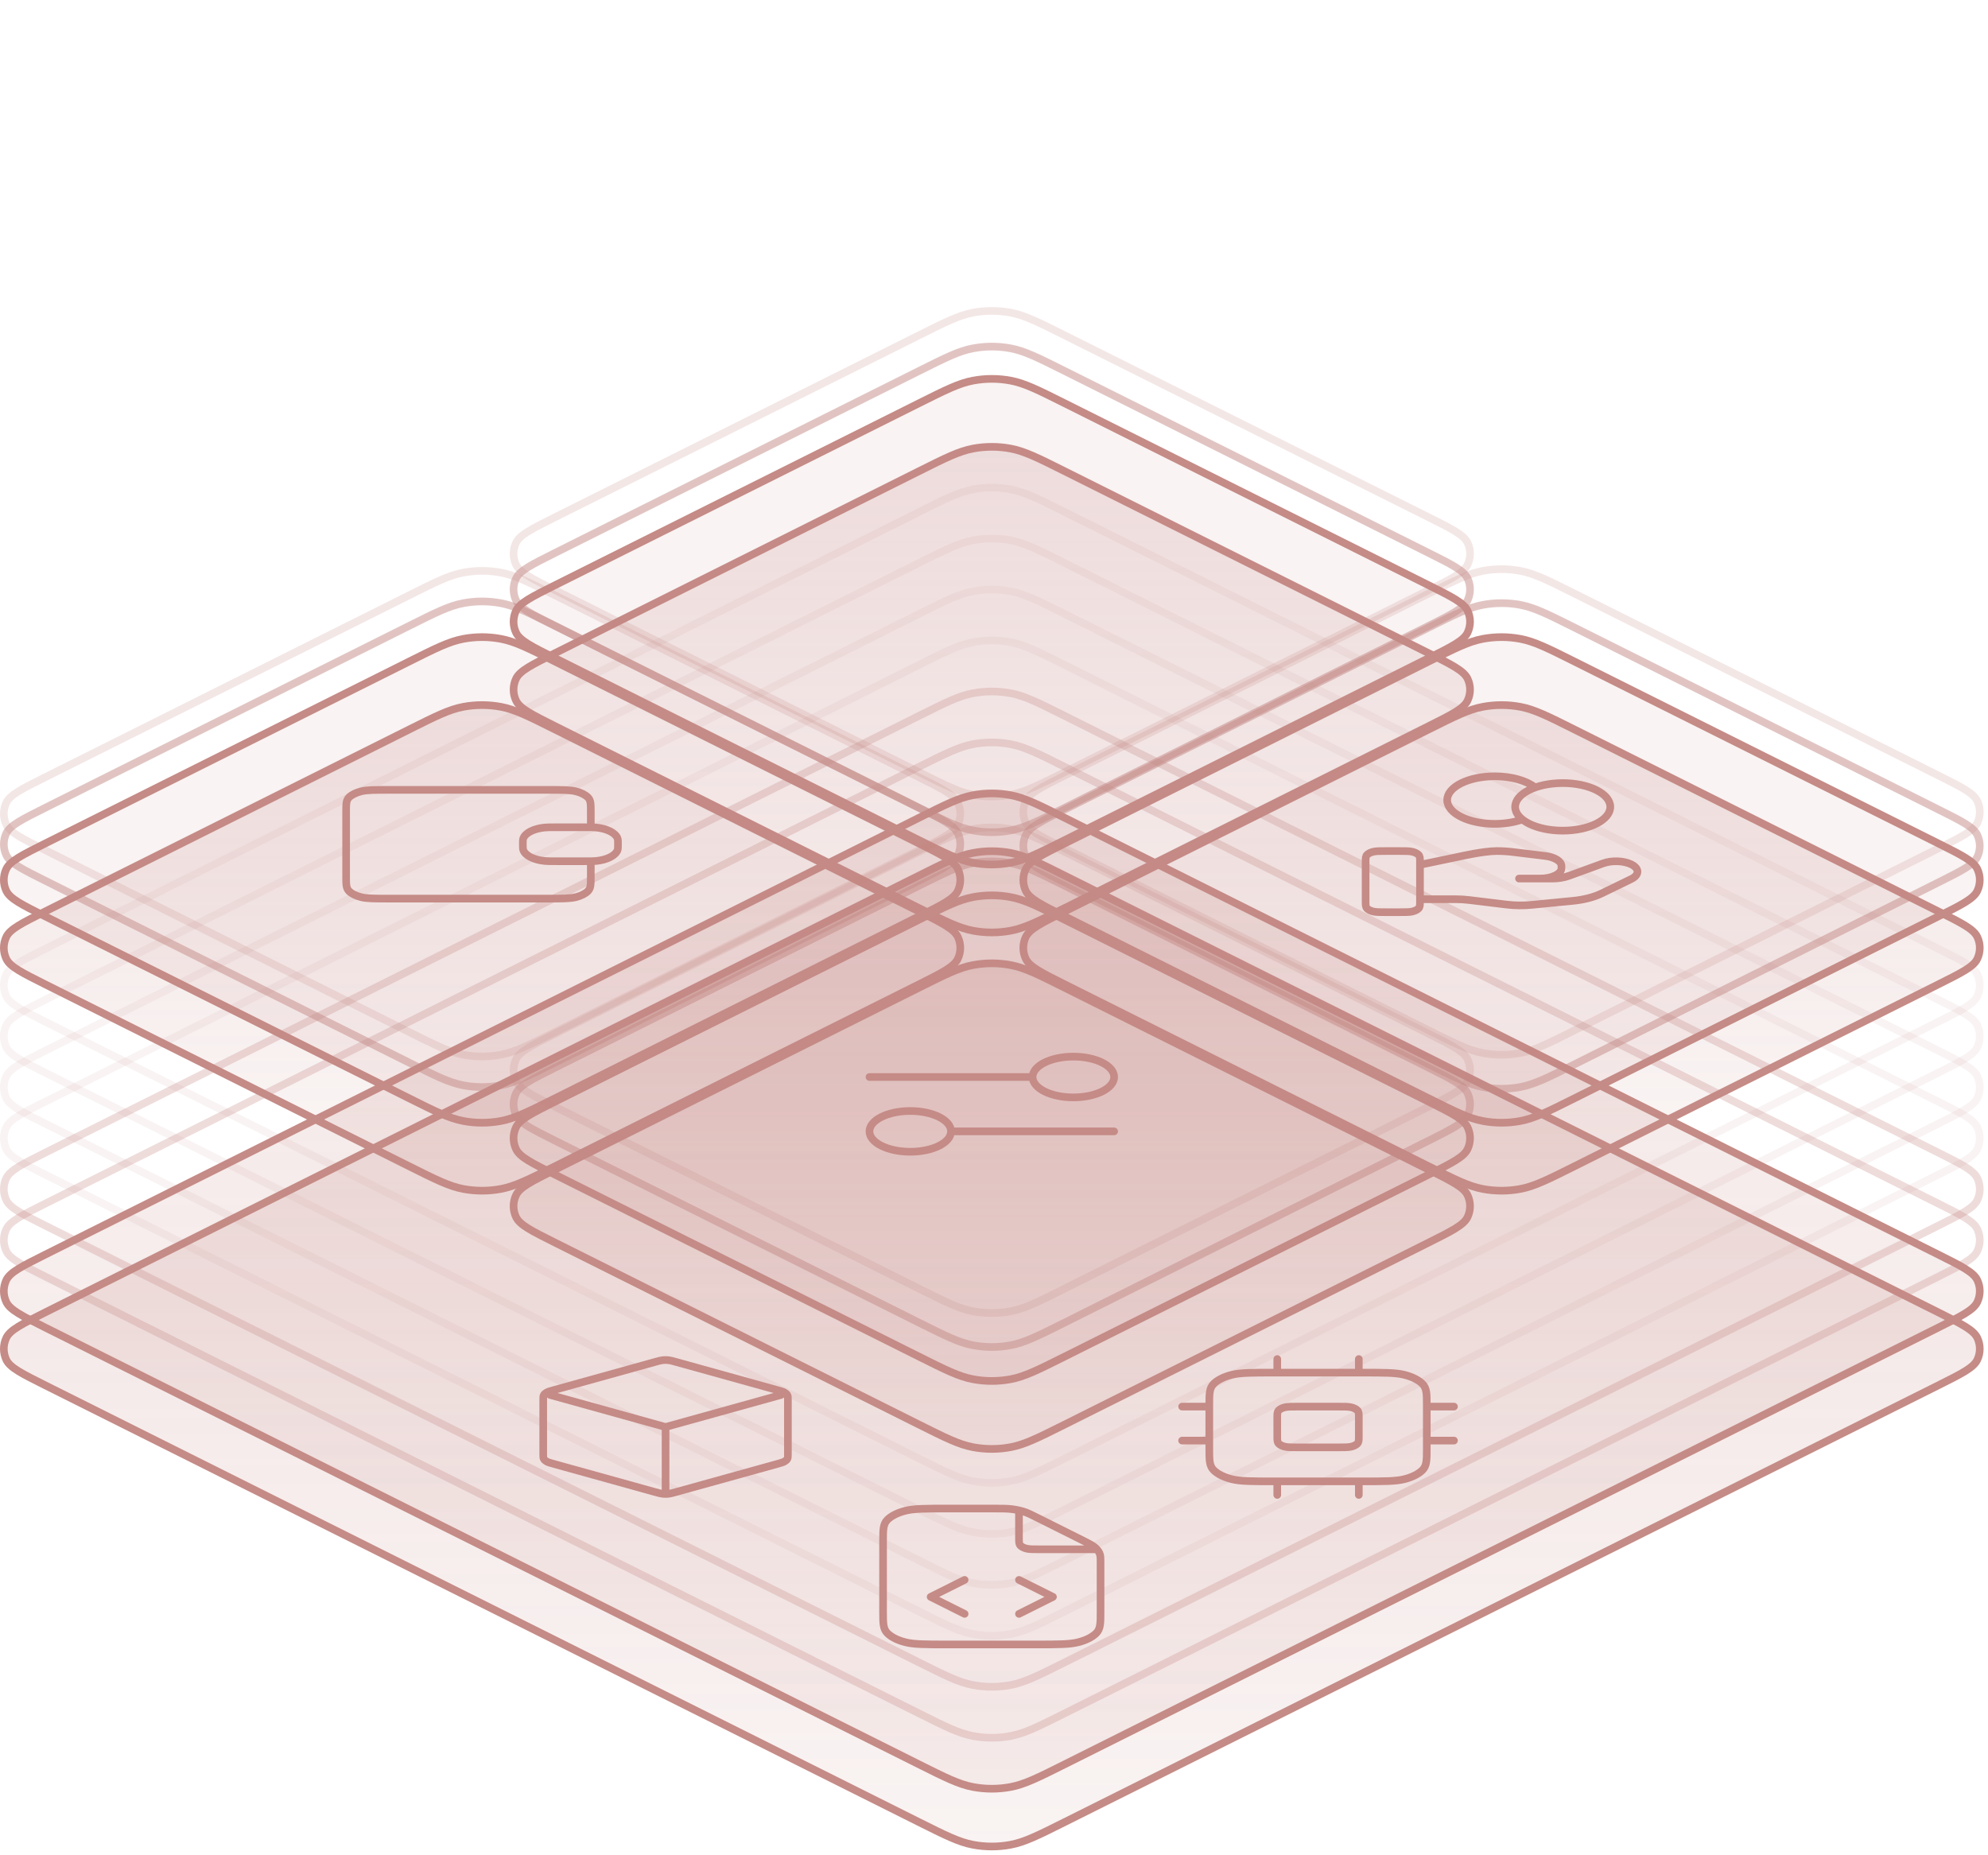 <svg width="390" height="364" viewBox="0 0 390 364" fill="none" xmlns="http://www.w3.org/2000/svg">
<path d="M380.258 257.485L208.88 171.795C203.633 169.172 201.009 167.859 198.257 167.344C195.82 166.886 193.318 166.886 190.881 167.344C188.129 167.859 185.505 169.172 180.258 171.795L8.88 257.485C4.274 259.788 1.971 260.938 1.232 262.496C0.589 263.852 0.589 265.427 1.232 266.783C1.971 268.341 4.274 269.492 8.88 271.795L180.258 357.485C185.505 360.108 188.129 361.42 190.881 361.936C193.318 362.394 195.82 362.394 198.257 361.936C201.009 361.42 203.633 360.108 208.88 357.485L380.258 271.795C384.864 269.492 387.167 268.341 387.906 266.783C388.549 265.427 388.549 263.852 387.906 262.496C387.167 260.938 384.864 259.788 380.258 257.485Z" fill="url(#paint0_linear_3712_4125)" stroke="rgb(197, 139, 134)" stroke-width="1.5" stroke-linecap="round" stroke-linejoin="round"/>
<path d="M380.258 246.151L208.88 160.462C203.633 157.839 201.009 156.527 198.257 156.01C195.82 155.553 193.318 155.553 190.881 156.01C188.129 156.527 185.505 157.839 180.258 160.462L8.88 246.151C4.274 248.454 1.971 249.606 1.232 251.164C0.589 252.52 0.589 254.093 1.232 255.449C1.971 257.008 4.274 258.159 8.88 260.462L180.258 346.151C185.505 348.775 188.129 350.087 190.881 350.603C193.318 351.06 195.82 351.06 198.257 350.603C201.009 350.087 203.633 348.775 208.88 346.151L380.258 260.462C384.864 258.159 387.167 257.008 387.906 255.449C388.549 254.093 388.549 252.52 387.906 251.164C387.167 249.606 384.864 248.454 380.258 246.151Z" fill="url(#paint1_linear_3712_4125)" stroke="rgb(197, 139, 134)" stroke-width="1.5" stroke-linecap="round" stroke-linejoin="round"/>
<path opacity="0.3" d="M380.258 236.151L208.88 150.462C203.633 147.839 201.009 146.527 198.257 146.01C195.82 145.553 193.318 145.553 190.881 146.01C188.129 146.527 185.505 147.839 180.258 150.462L8.88 236.151C4.274 238.454 1.971 239.606 1.232 241.164C0.589 242.52 0.589 244.093 1.232 245.449C1.971 247.008 4.274 248.159 8.88 250.462L180.258 336.151C185.505 338.775 188.129 340.087 190.881 340.603C193.318 341.06 195.82 341.06 198.257 340.603C201.009 340.087 203.633 338.775 208.88 336.151L380.258 250.462C384.864 248.159 387.167 247.008 387.906 245.449C388.549 244.093 388.549 242.52 387.906 241.164C387.167 239.606 384.864 238.454 380.258 236.151Z" stroke="rgb(197, 139, 134)" stroke-width="1.5" stroke-linecap="round" stroke-linejoin="round"/>
<path opacity="0.3" d="M380.258 226.151L208.88 140.462C203.633 137.839 201.009 136.527 198.257 136.01C195.82 135.553 193.318 135.553 190.881 136.01C188.129 136.527 185.505 137.839 180.258 140.462L8.88 226.151C4.274 228.454 1.971 229.606 1.232 231.164C0.589 232.52 0.589 234.093 1.232 235.449C1.971 237.008 4.274 238.159 8.88 240.462L180.258 326.151C185.505 328.775 188.129 330.087 190.881 330.603C193.318 331.06 195.82 331.06 198.257 330.603C201.009 330.087 203.633 328.775 208.88 326.151L380.258 240.462C384.864 238.159 387.167 237.008 387.906 235.449C388.549 234.093 388.549 232.52 387.906 231.164C387.167 229.606 384.864 228.454 380.258 226.151Z" stroke="rgb(197, 139, 134)" stroke-width="1.5" stroke-linecap="round" stroke-linejoin="round"/>
<path opacity="0.1" d="M380.258 216.151L208.88 130.462C203.633 127.839 201.009 126.527 198.257 126.01C195.82 125.553 193.318 125.553 190.881 126.01C188.129 126.527 185.505 127.839 180.258 130.462L8.88 216.151C4.274 218.454 1.971 219.606 1.232 221.164C0.589 222.52 0.589 224.093 1.232 225.449C1.971 227.008 4.274 228.159 8.88 230.462L180.258 316.151C185.505 318.775 188.129 320.087 190.881 320.603C193.318 321.06 195.82 321.06 198.257 320.603C201.009 320.087 203.633 318.775 208.88 316.151L380.258 230.462C384.864 228.159 387.167 227.008 387.906 225.449C388.549 224.093 388.549 222.52 387.906 221.164C387.167 219.606 384.864 218.454 380.258 216.151Z" stroke="rgb(197, 139, 134)" stroke-width="1.5" stroke-linecap="round" stroke-linejoin="round"/>
<path opacity="0.1" d="M380.258 206.151L208.88 120.462C203.633 117.839 201.009 116.527 198.257 116.01C195.82 115.553 193.318 115.553 190.881 116.01C188.129 116.527 185.505 117.839 180.258 120.462L8.88 206.151C4.274 208.454 1.971 209.606 1.232 211.164C0.589 212.52 0.589 214.093 1.232 215.449C1.971 217.008 4.274 218.159 8.88 220.462L180.258 306.151C185.505 308.775 188.129 310.087 190.881 310.603C193.318 311.06 195.82 311.06 198.257 310.603C201.009 310.087 203.633 308.775 208.88 306.151L380.258 220.462C384.864 218.159 387.167 217.008 387.906 215.449C388.549 214.093 388.549 212.52 387.906 211.164C387.167 209.606 384.864 208.454 380.258 206.151Z" stroke="rgb(197, 139, 134)" stroke-width="1.5" stroke-linecap="round" stroke-linejoin="round"/>
<path opacity="0.1" d="M380.258 196.151L208.88 110.462C203.633 107.839 201.009 106.527 198.257 106.01C195.82 105.553 193.318 105.553 190.881 106.01C188.129 106.527 185.505 107.839 180.258 110.462L8.88 196.151C4.274 198.454 1.971 199.606 1.232 201.164C0.589 202.52 0.589 204.093 1.232 205.449C1.971 207.008 4.274 208.159 8.88 210.462L180.258 296.151C185.505 298.775 188.129 300.087 190.881 300.603C193.318 301.06 195.82 301.06 198.257 300.603C201.009 300.087 203.633 298.775 208.88 296.151L380.258 210.462C384.864 208.159 387.167 207.008 387.906 205.449C388.549 204.093 388.549 202.52 387.906 201.164C387.167 199.606 384.864 198.454 380.258 196.151Z" stroke="rgb(197, 139, 134)" stroke-width="1.5" stroke-linecap="round" stroke-linejoin="round"/>
<path opacity="0.1" d="M380.258 186.151L208.88 100.462C203.633 97.838 201.009 96.526 198.257 96.01C195.82 95.553 193.318 95.553 190.881 96.01C188.129 96.526 185.505 97.838 180.258 100.462L8.88 186.151C4.274 188.454 1.971 189.606 1.232 191.164C0.589 192.52 0.589 194.093 1.232 195.449C1.971 197.008 4.274 198.159 8.88 200.462L180.258 286.151C185.505 288.775 188.129 290.087 190.881 290.603C193.318 291.06 195.82 291.06 198.257 290.603C201.009 290.087 203.633 288.775 208.88 286.151L380.258 200.462C384.864 198.159 387.167 197.008 387.906 195.449C388.549 194.093 388.549 192.52 387.906 191.164C387.167 189.606 384.864 188.454 380.258 186.151Z" stroke="rgb(197, 139, 134)" stroke-width="1.5" stroke-linecap="round" stroke-linejoin="round"/>
<path d="M199.902 296.333V301.84C199.902 302.587 199.902 302.96 200.193 303.246C200.449 303.496 200.857 303.7 201.358 303.828C201.929 303.974 202.676 303.974 204.169 303.974H215.184M199.902 316.64L206.569 313.307L199.902 309.973M189.236 309.973L182.569 313.307L189.236 316.64M215.902 306.624V316.24C215.902 318.48 215.902 319.6 215.03 320.456C214.263 321.209 213.04 321.821 211.534 322.204C209.823 322.64 207.583 322.64 203.102 322.64H186.036C181.555 322.64 179.315 322.64 177.604 322.204C176.098 321.821 174.875 321.209 174.108 320.456C173.236 319.6 173.236 318.48 173.236 316.24V302.373C173.236 300.133 173.236 299.013 174.108 298.158C174.875 297.405 176.098 296.793 177.604 296.409C179.315 295.973 181.555 295.973 186.036 295.973H194.6C196.557 295.973 197.535 295.973 198.456 296.084C199.272 296.182 200.053 296.344 200.769 296.563C201.576 296.81 202.268 297.156 203.651 297.848L212.153 302.099C213.537 302.791 214.229 303.137 214.723 303.54C215.162 303.898 215.485 304.288 215.681 304.697C215.902 305.157 215.902 305.646 215.902 306.624Z" stroke="rgb(197, 139, 134)" stroke-width="1.5" stroke-linecap="round" stroke-linejoin="round"/>
<path d="M250.569 266.64V269.307M266.569 266.64V269.307M250.569 290.64V293.307M266.569 290.64V293.307M279.902 275.973H285.236M279.902 282.64H285.236M231.902 275.973H237.236M231.902 282.64H237.236M250.036 290.64H267.102C271.583 290.64 273.823 290.64 275.534 290.204C277.04 289.821 278.263 289.209 279.03 288.456C279.902 287.6 279.902 286.48 279.902 284.24V275.707C279.902 273.466 279.902 272.346 279.03 271.491C278.263 270.738 277.04 270.126 275.534 269.743C273.823 269.307 271.583 269.307 267.102 269.307H250.036C245.555 269.307 243.315 269.307 241.604 269.743C240.098 270.126 238.875 270.738 238.108 271.491C237.236 272.346 237.236 273.466 237.236 275.707V284.24C237.236 286.48 237.236 287.6 238.108 288.456C238.875 289.209 240.098 289.821 241.604 290.204C243.315 290.64 245.555 290.64 250.036 290.64ZM254.836 283.973H262.302C263.796 283.973 264.543 283.973 265.113 283.828C265.615 283.7 266.023 283.496 266.278 283.245C266.569 282.96 266.569 282.587 266.569 281.84V278.107C266.569 277.36 266.569 276.987 266.278 276.701C266.023 276.45 265.615 276.246 265.113 276.119C264.543 275.973 263.796 275.973 262.302 275.973H254.836C253.342 275.973 252.595 275.973 252.025 276.119C251.523 276.246 251.115 276.45 250.86 276.701C250.569 276.987 250.569 277.36 250.569 278.107V281.84C250.569 282.587 250.569 282.96 250.86 283.245C251.115 283.496 251.523 283.7 252.025 283.828C252.595 283.973 253.342 283.973 254.836 283.973Z" stroke="rgb(197, 139, 134)" stroke-width="1.5" stroke-linecap="round" stroke-linejoin="round"/>
<path d="M153.236 273.677L130.569 279.973M130.569 279.973L107.902 273.677M130.569 279.973V292.64M154.569 285.385V274.562C154.569 274.105 154.569 273.877 154.434 273.673C154.315 273.493 154.121 273.327 153.863 273.188C153.573 273.03 153.173 272.919 152.374 272.697L132.641 267.216C131.885 267.005 131.507 266.9 131.106 266.859C130.752 266.823 130.386 266.823 130.032 266.859C129.631 266.9 129.253 267.005 128.497 267.216L108.764 272.697C107.965 272.919 107.565 273.03 107.275 273.188C107.017 273.327 106.823 273.493 106.704 273.673C106.569 273.877 106.569 274.105 106.569 274.562V285.385C106.569 285.842 106.569 286.07 106.704 286.274C106.823 286.454 107.017 286.619 107.275 286.759C107.565 286.917 107.965 287.028 108.764 287.25L128.497 292.731C129.253 292.941 129.631 293.046 130.032 293.087C130.386 293.124 130.752 293.124 131.106 293.087C131.507 293.046 131.885 292.941 132.641 292.731L152.374 287.25C153.173 287.028 153.573 286.917 153.863 286.759C154.121 286.619 154.315 286.454 154.434 286.274C154.569 286.07 154.569 285.842 154.569 285.385Z" stroke="rgb(197, 139, 134)" stroke-width="1.5" stroke-linecap="round" stroke-linejoin="round"/>
<path d="M180.258 178.818L108.88 143.129C103.633 140.505 101.009 139.193 98.257 138.677C95.82 138.22 93.318 138.22 90.881 138.677C88.129 139.193 85.505 140.505 80.258 143.129L8.88 178.818C4.274 181.121 1.971 182.272 1.232 183.831C0.589 185.187 0.589 186.76 1.232 188.116C1.971 189.674 4.274 190.826 8.88 193.129L80.258 228.818C85.505 231.441 88.129 232.753 90.881 233.27C93.318 233.727 95.82 233.727 98.257 233.27C101.009 232.753 103.633 231.441 108.88 228.818L180.258 193.129C184.864 190.826 187.167 189.674 187.906 188.116C188.549 186.76 188.549 185.187 187.906 183.831C187.167 182.272 184.864 181.121 180.258 178.818Z" fill="url(#paint2_linear_3712_4125)" stroke="rgb(197, 139, 134)" stroke-width="1.5" stroke-linecap="round" stroke-linejoin="round"/>
<path d="M380.258 178.818L308.88 143.129C303.633 140.505 301.009 139.193 298.257 138.677C295.82 138.22 293.318 138.22 290.881 138.677C288.129 139.193 285.505 140.505 280.258 143.129L208.88 178.818C204.274 181.121 201.971 182.272 201.232 183.831C200.589 185.187 200.589 186.76 201.232 188.116C201.971 189.674 204.274 190.826 208.88 193.129L280.258 228.818C285.505 231.441 288.129 232.753 290.881 233.27C293.318 233.727 295.82 233.727 298.257 233.27C301.009 232.753 303.633 231.441 308.88 228.818L380.258 193.129C384.864 190.826 387.167 189.674 387.906 188.116C388.549 186.76 388.549 185.187 387.906 183.831C387.167 182.272 384.864 181.121 380.258 178.818Z" fill="url(#paint3_linear_3712_4125)" stroke="rgb(197, 139, 134)" stroke-width="1.5" stroke-linecap="round" stroke-linejoin="round"/>
<path d="M280.258 128.151L208.88 92.462C203.633 89.838 201.009 88.526 198.257 88.01C195.82 87.553 193.318 87.553 190.881 88.01C188.129 88.526 185.505 89.838 180.258 92.462L108.88 128.151C104.274 130.454 101.971 131.606 101.232 133.164C100.589 134.52 100.589 136.093 101.232 137.449C101.971 139.008 104.274 140.159 108.88 142.462L180.258 178.151C185.505 180.775 188.129 182.087 190.881 182.603C193.318 183.06 195.82 183.06 198.257 182.603C201.009 182.087 203.633 180.775 208.88 178.151L280.258 142.462C284.864 140.159 287.167 139.008 287.906 137.449C288.549 136.093 288.549 134.52 287.906 133.164C287.167 131.606 284.864 130.454 280.258 128.151Z" fill="url(#paint4_linear_3712_4125)" stroke="rgb(197, 139, 134)" stroke-width="1.5" stroke-linecap="round" stroke-linejoin="round"/>
<path d="M280.258 229.485L208.88 193.795C203.633 191.172 201.009 189.859 198.257 189.344C195.82 188.886 193.318 188.886 190.881 189.344C188.129 189.859 185.505 191.172 180.258 193.795L108.88 229.485C104.274 231.788 101.971 232.938 101.232 234.496C100.589 235.852 100.589 237.427 101.232 238.783C101.971 240.341 104.274 241.492 108.88 243.795L180.258 279.485C185.505 282.108 188.129 283.419 190.881 283.935C193.318 284.393 195.82 284.393 198.257 283.935C201.009 283.419 203.633 282.108 208.88 279.485L280.258 243.795C284.864 241.492 287.167 240.341 287.906 238.783C288.549 237.427 288.549 235.852 287.906 234.496C287.167 232.938 284.864 231.788 280.258 229.485Z" fill="url(#paint5_linear_3712_4125)" stroke="rgb(197, 139, 134)" stroke-width="1.5" stroke-linecap="round" stroke-linejoin="round"/>
<path d="M180.258 165.484L108.88 129.794C103.633 127.171 101.009 125.859 98.257 125.344C95.82 124.886 93.318 124.886 90.881 125.344C88.129 125.859 85.505 127.171 80.258 129.794L8.88 165.484C4.274 167.787 1.971 168.938 1.232 170.496C0.589 171.852 0.589 173.427 1.232 174.783C1.971 176.341 4.274 177.491 8.88 179.794L80.258 215.484C85.505 218.107 88.129 219.42 90.881 219.936C93.318 220.394 95.82 220.394 98.257 219.936C101.009 219.42 103.633 218.107 108.88 215.484L180.258 179.794C184.864 177.491 187.167 176.341 187.906 174.783C188.549 173.427 188.549 171.852 187.906 170.496C187.167 168.938 184.864 167.787 180.258 165.484Z" fill="rgb(197, 139, 134)" fill-opacity="0.10" stroke="rgb(197, 139, 134)" stroke-width="1.5" stroke-linecap="round" stroke-linejoin="round"/>
<path d="M115.902 162.307V159.24C115.902 157.746 115.902 157 115.321 156.429C114.81 155.928 113.994 155.52 112.99 155.264C111.849 154.973 110.356 154.973 107.369 154.973H76.436C73.449 154.973 71.955 154.973 70.814 155.264C69.811 155.52 68.995 155.928 68.484 156.429C67.902 157 67.902 157.746 67.902 159.24V172.04C67.902 173.533 67.902 174.28 68.484 174.851C68.995 175.352 69.811 175.76 70.814 176.016C71.955 176.307 73.449 176.307 76.436 176.307H107.369C110.356 176.307 111.849 176.307 112.99 176.016C113.994 175.76 114.81 175.352 115.321 174.851C115.902 174.28 115.902 173.533 115.902 172.04V168.973M102.569 165.64C102.569 165.02 102.569 164.711 102.671 164.453C103.092 163.395 104.746 162.568 106.862 162.358C107.377 162.307 107.997 162.307 109.236 162.307H114.569C115.808 162.307 116.428 162.307 116.943 162.358C119.059 162.568 120.712 163.395 121.133 164.453C121.236 164.711 121.236 165.02 121.236 165.64C121.236 166.259 121.236 166.569 121.133 166.827C120.712 167.885 119.059 168.712 116.943 168.922C116.428 168.973 115.808 168.973 114.569 168.973H109.236C107.997 168.973 107.377 168.973 106.862 168.922C104.746 168.712 103.092 167.885 102.671 166.827C102.569 166.569 102.569 166.259 102.569 165.64Z" stroke="rgb(197, 139, 134)" stroke-width="1.5" stroke-linecap="round" stroke-linejoin="round"/>
<path d="M380.258 165.484L308.88 129.794C303.633 127.171 301.009 125.859 298.257 125.344C295.82 124.886 293.318 124.886 290.881 125.344C288.129 125.859 285.505 127.171 280.258 129.794L208.88 165.484C204.274 167.787 201.971 168.938 201.232 170.496C200.589 171.852 200.589 173.427 201.232 174.783C201.971 176.341 204.274 177.491 208.88 179.794L280.258 215.484C285.505 218.107 288.129 219.42 290.881 219.936C293.318 220.394 295.82 220.394 298.257 219.936C301.009 219.42 303.633 218.107 308.88 215.484L380.258 179.794C384.864 177.491 387.167 176.341 387.906 174.783C388.549 173.427 388.549 171.852 387.906 170.496C387.167 168.938 384.864 167.787 380.258 165.484Z" fill="rgb(197, 139, 134)" fill-opacity="0.10" stroke="rgb(197, 139, 134)" stroke-width="1.5" stroke-linecap="round" stroke-linejoin="round"/>
<path d="M280.258 114.818L208.88 79.129C203.633 76.505 201.009 75.193 198.257 74.677C195.82 74.22 193.318 74.22 190.881 74.677C188.129 75.193 185.505 76.505 180.258 79.129L108.88 114.818C104.274 117.121 101.971 118.272 101.232 119.831C100.589 121.187 100.589 122.76 101.232 124.116C101.971 125.674 104.274 126.826 108.88 129.129L180.258 164.818C185.505 167.441 188.129 168.753 190.881 169.27C193.318 169.727 195.82 169.727 198.257 169.27C201.009 168.753 203.633 167.441 208.88 164.818L280.258 129.129C284.864 126.826 287.167 125.674 287.906 124.116C288.549 122.76 288.549 121.187 287.906 119.831C287.167 118.272 284.864 117.121 280.258 114.818Z" fill="rgb(197, 139, 134)" fill-opacity="0.10" stroke="rgb(197, 139, 134)" stroke-width="1.5" stroke-linecap="round" stroke-linejoin="round"/>
<path d="M280.258 216.151L208.88 180.462C203.633 177.839 201.009 176.527 198.257 176.01C195.82 175.553 193.318 175.553 190.881 176.01C188.129 176.527 185.505 177.839 180.258 180.462L108.88 216.151C104.274 218.454 101.971 219.606 101.232 221.164C100.589 222.52 100.589 224.093 101.232 225.449C101.971 227.008 104.274 228.159 108.88 230.462L180.258 266.151C185.505 268.775 188.129 270.087 190.881 270.603C193.318 271.06 195.82 271.06 198.257 270.603C201.009 270.087 203.633 268.775 208.88 266.151L280.258 230.462C284.864 228.159 287.167 227.008 287.906 225.449C288.549 224.093 288.549 222.52 287.906 221.164C287.167 219.606 284.864 218.454 280.258 216.151Z" fill="rgb(197, 139, 134)" fill-opacity="0.10" stroke="rgb(197, 139, 134)" stroke-width="1.5" stroke-linecap="round" stroke-linejoin="round"/>
<path d="M298.648 160.776C297.121 161.32 295.253 161.64 293.236 161.64C288.081 161.64 283.902 159.551 283.902 156.973C283.902 154.396 288.081 152.307 293.236 152.307C296.577 152.307 299.508 153.185 301.157 154.504M278.569 176.423H285.53C286.437 176.423 287.339 176.477 288.219 176.585L295.574 177.479C297.17 177.673 298.832 177.692 300.445 177.535L308.577 176.744C310.725 176.535 312.701 176.021 314.25 175.267L320.003 172.469C321.646 171.671 321.646 170.377 320.003 169.578C318.524 168.858 316.182 168.777 314.508 169.387L307.803 171.833C306.842 172.184 305.674 172.373 304.472 172.373H297.997H302.119C304.442 172.373 306.323 171.458 306.323 170.328V169.919C306.323 168.981 305.011 168.163 303.14 167.936L296.779 167.162C295.743 167.037 294.683 166.973 293.617 166.973C291.045 166.973 286.387 168.039 286.387 168.039L278.569 169.673M315.902 158.307C315.902 160.884 311.724 162.973 306.569 162.973C301.414 162.973 297.236 160.884 297.236 158.307C297.236 155.729 301.414 153.64 306.569 153.64C311.724 153.64 315.902 155.729 315.902 158.307ZM267.902 169.107V176.84C267.902 177.587 267.902 177.96 268.193 178.245C268.449 178.496 268.857 178.7 269.358 178.828C269.929 178.973 270.676 178.973 272.169 178.973H274.302C275.796 178.973 276.543 178.973 277.113 178.828C277.615 178.7 278.023 178.496 278.278 178.245C278.569 177.96 278.569 177.587 278.569 176.84V169.107C278.569 168.36 278.569 167.987 278.278 167.701C278.023 167.451 277.615 167.247 277.113 167.119C276.543 166.973 275.796 166.973 274.302 166.973H272.169C270.676 166.973 269.929 166.973 269.358 167.119C268.857 167.247 268.449 167.451 268.193 167.701C267.902 167.987 267.902 168.36 267.902 169.107Z" stroke="rgb(197, 139, 134)" stroke-width="1.5" stroke-linecap="round" stroke-linejoin="round"/>
<path d="M170.569 211.307H202.569M202.569 211.307C202.569 213.516 206.151 215.307 210.569 215.307C214.987 215.307 218.569 213.516 218.569 211.307C218.569 209.098 214.987 207.307 210.569 207.307C206.151 207.307 202.569 209.098 202.569 211.307ZM186.569 221.973H218.569M186.569 221.973C186.569 224.183 182.987 225.973 178.569 225.973C174.151 225.973 170.569 224.183 170.569 221.973C170.569 219.764 174.151 217.973 178.569 217.973C182.987 217.973 186.569 219.764 186.569 221.973Z" stroke="rgb(197, 139, 134)" stroke-width="1.5" stroke-linecap="round" stroke-linejoin="round"/>
<path opacity="0.5" d="M180.258 158.484L108.88 122.794C103.633 120.171 101.009 118.859 98.257 118.344C95.82 117.886 93.318 117.886 90.881 118.344C88.129 118.859 85.505 120.171 80.258 122.794L8.88 158.484C4.274 160.787 1.971 161.938 1.232 163.496C0.589 164.852 0.589 166.427 1.232 167.783C1.971 169.341 4.274 170.491 8.88 172.794L80.258 208.484C85.505 211.107 88.129 212.42 90.881 212.936C93.318 213.394 95.82 213.394 98.257 212.936C101.009 212.42 103.633 211.107 108.88 208.484L180.258 172.794C184.864 170.491 187.167 169.341 187.906 167.783C188.549 166.427 188.549 164.852 187.906 163.496C187.167 161.938 184.864 160.787 180.258 158.484Z" stroke="rgb(197, 139, 134)" stroke-width="1.5" stroke-linecap="round" stroke-linejoin="round"/>
<path opacity="0.2" d="M180.258 152.484L108.88 116.794C103.633 114.171 101.009 112.859 98.257 112.344C95.82 111.886 93.318 111.886 90.881 112.344C88.129 112.859 85.505 114.171 80.258 116.794L8.88 152.484C4.274 154.787 1.971 155.938 1.232 157.496C0.589 158.852 0.589 160.427 1.232 161.783C1.971 163.341 4.274 164.491 8.88 166.794L80.258 202.484C85.505 205.107 88.129 206.42 90.881 206.936C93.318 207.394 95.82 207.394 98.257 206.936C101.009 206.42 103.633 205.107 108.88 202.484L180.258 166.794C184.864 164.491 187.167 163.341 187.906 161.783C188.549 160.427 188.549 158.852 187.906 157.496C187.167 155.938 184.864 154.787 180.258 152.484Z" stroke="rgb(197, 139, 134)" stroke-width="1.5" stroke-linecap="round" stroke-linejoin="round"/>
<path opacity="0.5" d="M380.258 158.818L308.88 123.129C303.633 120.505 301.009 119.193 298.257 118.677C295.82 118.22 293.318 118.22 290.881 118.677C288.129 119.193 285.505 120.505 280.258 123.129L208.88 158.818C204.274 161.121 201.971 162.272 201.232 163.831C200.589 165.187 200.589 166.76 201.232 168.116C201.971 169.674 204.274 170.826 208.88 173.129L280.258 208.818C285.505 211.441 288.129 212.753 290.881 213.27C293.318 213.727 295.82 213.727 298.257 213.27C301.009 212.753 303.633 211.441 308.88 208.818L380.258 173.129C384.864 170.826 387.167 169.674 387.906 168.116C388.549 166.76 388.549 165.187 387.906 163.831C387.167 162.272 384.864 161.121 380.258 158.818Z" stroke="rgb(197, 139, 134)" stroke-width="1.5" stroke-linecap="round" stroke-linejoin="round"/>
<path opacity="0.2" d="M380.258 152.151L308.88 116.462C303.633 113.839 301.009 112.527 298.257 112.01C295.82 111.553 293.318 111.553 290.881 112.01C288.129 112.527 285.505 113.839 280.258 116.462L208.88 152.151C204.274 154.454 201.971 155.606 201.232 157.164C200.589 158.52 200.589 160.093 201.232 161.449C201.971 163.008 204.274 164.159 208.88 166.462L280.258 202.151C285.505 204.775 288.129 206.087 290.881 206.603C293.318 207.06 295.82 207.06 298.257 206.603C301.009 206.087 303.633 204.775 308.88 202.151L380.258 166.462C384.864 164.159 387.167 163.008 387.906 161.449C388.549 160.093 388.549 158.52 387.906 157.164C387.167 155.606 384.864 154.454 380.258 152.151Z" stroke="rgb(197, 139, 134)" stroke-width="1.5" stroke-linecap="round" stroke-linejoin="round"/>
<path opacity="0.5" d="M280.258 108.484L208.88 72.795C203.633 70.171 201.009 68.859 198.257 68.343C195.82 67.886 193.318 67.886 190.881 68.343C188.129 68.859 185.505 70.171 180.258 72.795L108.88 108.484C104.274 110.787 101.971 111.938 101.232 113.496C100.589 114.852 100.589 116.426 101.232 117.782C101.971 119.34 104.274 120.491 108.88 122.794L180.258 158.484C185.505 161.107 188.129 162.419 190.881 162.935C193.318 163.393 195.82 163.393 198.257 162.935C201.009 162.419 203.633 161.107 208.88 158.484L280.258 122.794C284.864 120.491 287.167 119.34 287.906 117.782C288.549 116.426 288.549 114.852 287.906 113.496C287.167 111.938 284.864 110.787 280.258 108.484Z" stroke="rgb(197, 139, 134)" stroke-width="1.5" stroke-linecap="round" stroke-linejoin="round"/>
<path opacity="0.2" d="M280.258 101.484L208.88 65.795C203.633 63.171 201.009 61.859 198.257 61.343C195.82 60.886 193.318 60.886 190.881 61.343C188.129 61.859 185.505 63.171 180.258 65.795L108.88 101.484C104.274 103.787 101.971 104.938 101.232 106.496C100.589 107.852 100.589 109.426 101.232 110.782C101.971 112.34 104.274 113.491 108.88 115.794L180.258 151.484C185.505 154.107 188.129 155.419 190.881 155.935C193.318 156.393 195.82 156.393 198.257 155.935C201.009 155.419 203.633 154.107 208.88 151.484L280.258 115.794C284.864 113.491 287.167 112.34 287.906 110.782C288.549 109.426 288.549 107.852 287.906 106.496C287.167 104.938 284.864 103.787 280.258 101.484Z" stroke="rgb(197, 139, 134)" stroke-width="1.5" stroke-linecap="round" stroke-linejoin="round"/>
<path opacity="0.5" d="M280.258 209.485L208.88 173.795C203.633 171.172 201.009 169.859 198.257 169.344C195.82 168.886 193.318 168.886 190.881 169.344C188.129 169.859 185.505 171.172 180.258 173.795L108.88 209.485C104.274 211.788 101.971 212.938 101.232 214.496C100.589 215.852 100.589 217.427 101.232 218.783C101.971 220.341 104.274 221.492 108.88 223.795L180.258 259.485C185.505 262.108 188.129 263.419 190.881 263.935C193.318 264.393 195.82 264.393 198.257 263.935C201.009 263.419 203.633 262.108 208.88 259.485L280.258 223.795C284.864 221.492 287.167 220.341 287.906 218.783C288.549 217.427 288.549 215.852 287.906 214.496C287.167 212.938 284.864 211.788 280.258 209.485Z" stroke="rgb(197, 139, 134)" stroke-width="1.5" stroke-linecap="round" stroke-linejoin="round"/>
<path opacity="0.2" d="M280.258 202.818L208.88 167.129C203.633 164.505 201.009 163.193 198.257 162.677C195.82 162.22 193.318 162.22 190.881 162.677C188.129 163.193 185.505 164.505 180.258 167.129L108.88 202.818C104.274 205.121 101.971 206.272 101.232 207.831C100.589 209.187 100.589 210.76 101.232 212.116C101.971 213.674 104.274 214.826 108.88 217.129L180.258 252.818C185.505 255.441 188.129 256.753 190.881 257.27C193.318 257.727 195.82 257.727 198.257 257.27C201.009 256.753 203.633 255.441 208.88 252.818L280.258 217.129C284.864 214.826 287.167 213.674 287.906 212.116C288.549 210.76 288.549 209.187 287.906 207.831C287.167 206.272 284.864 205.121 280.258 202.818Z" stroke="rgb(197, 139, 134)" stroke-width="1.5" stroke-linecap="round" stroke-linejoin="round"/>
<defs>
<linearGradient id="paint0_linear_3712_4125" x1="194.569" y1="164.64" x2="194.569" y2="364.639" gradientUnits="userSpaceOnUse">
<stop stop-color="rgb(197, 139, 134)" stop-opacity="0.26"/>
<stop offset="1" stop-color="rgb(197, 139, 134)" stop-opacity="0.10"/>
</linearGradient>
<linearGradient id="paint1_linear_3712_4125" x1="194.569" y1="153.307" x2="194.569" y2="353.307" gradientUnits="userSpaceOnUse">
<stop stop-color="rgb(197, 139, 134)" stop-opacity="0.22"/>
<stop offset="1" stop-color="rgb(197, 139, 134)" stop-opacity="0.08"/>
</linearGradient>
<linearGradient id="paint2_linear_3712_4125" x1="94.569" y1="135.973" x2="94.569" y2="235.973" gradientUnits="userSpaceOnUse">
<stop stop-color="rgb(197, 139, 134)" stop-opacity="0.22"/>
<stop offset="1" stop-color="rgb(197, 139, 134)" stop-opacity="0.08"/>
</linearGradient>
<linearGradient id="paint3_linear_3712_4125" x1="294.569" y1="135.973" x2="294.569" y2="235.973" gradientUnits="userSpaceOnUse">
<stop stop-color="rgb(197, 139, 134)" stop-opacity="0.22"/>
<stop offset="1" stop-color="rgb(197, 139, 134)" stop-opacity="0.08"/>
</linearGradient>
<linearGradient id="paint4_linear_3712_4125" x1="194.569" y1="85.306" x2="194.569" y2="185.307" gradientUnits="userSpaceOnUse">
<stop stop-color="rgb(197, 139, 134)" stop-opacity="0.22"/>
<stop offset="1" stop-color="rgb(197, 139, 134)" stop-opacity="0.08"/>
</linearGradient>
<linearGradient id="paint5_linear_3712_4125" x1="194.569" y1="186.64" x2="194.569" y2="286.639" gradientUnits="userSpaceOnUse">
<stop stop-color="rgb(197, 139, 134)" stop-opacity="0.22"/>
<stop offset="1" stop-color="rgb(197, 139, 134)" stop-opacity="0.08"/>
</linearGradient>
</defs>
</svg>
